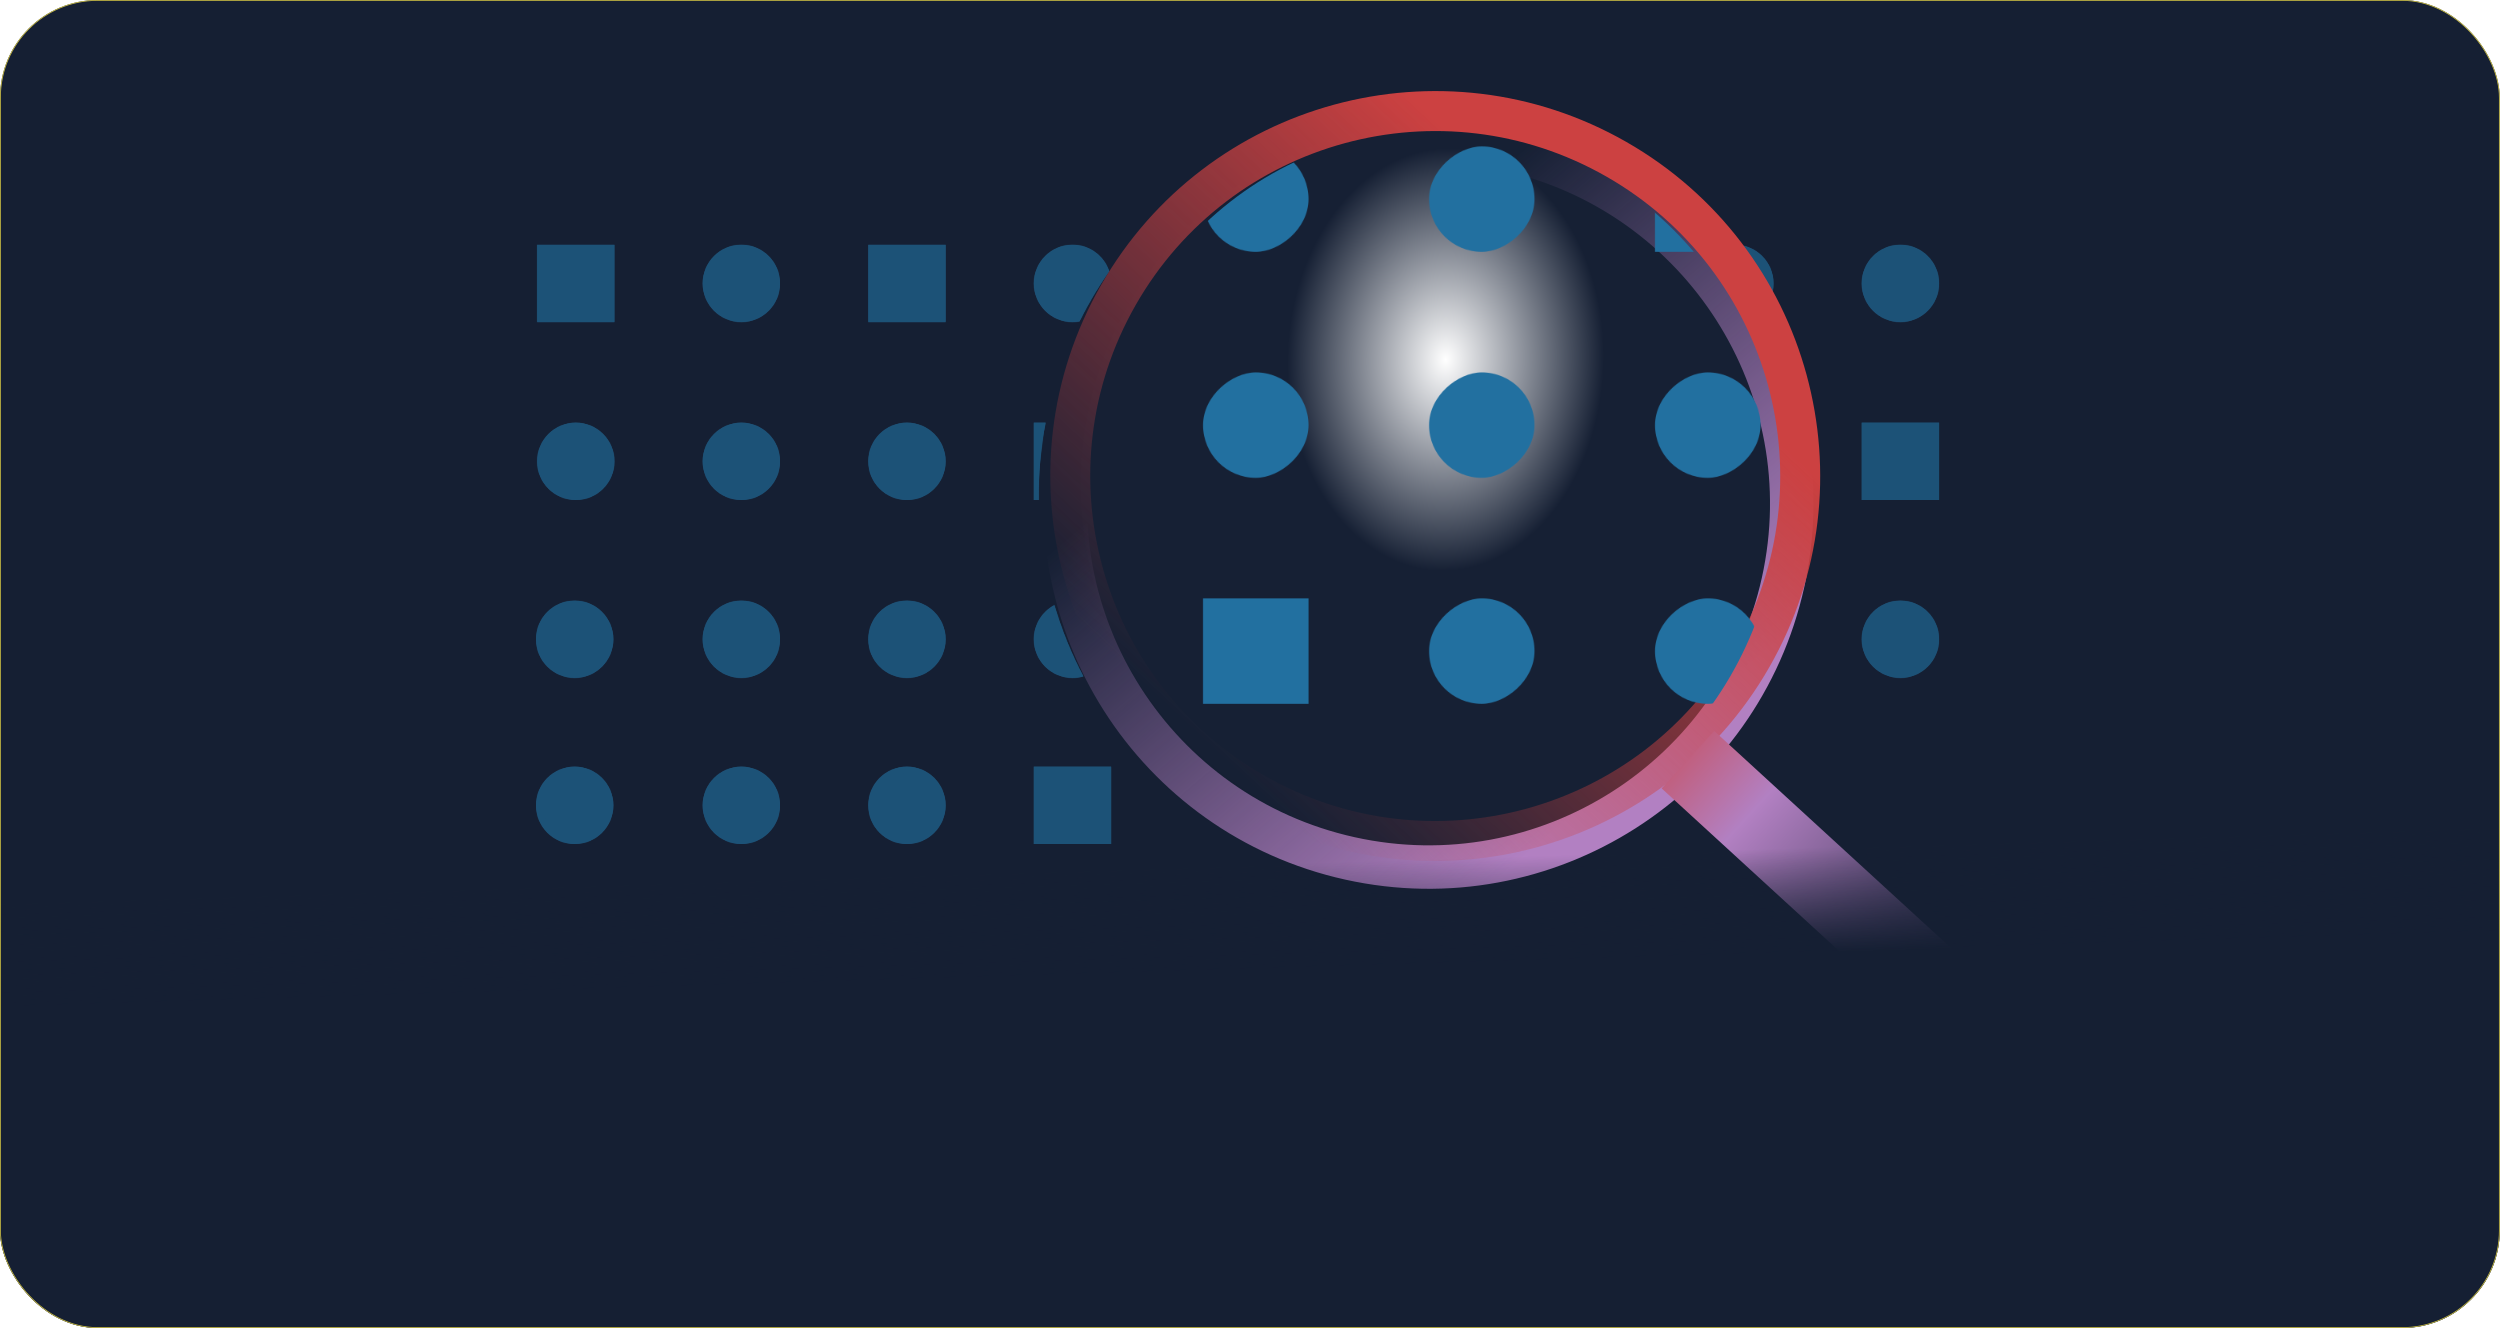 <svg width="3125" height="1660" viewBox="0 0 3125 1660" fill="none" xmlns="http://www.w3.org/2000/svg">
<g clip-path="url(#clip0_10895_66776)">
<rect width="3124.71" height="1660" rx="122.059" fill="#151F33"/>
<g opacity="0.6">
<mask id="path-3-inside-1_10895_66776" fill="white">
<path fill-rule="evenodd" clip-rule="evenodd" d="M1386.48 339.027C1380.1 319.827 1361.99 305.98 1340.65 305.98C1313.98 305.98 1292.36 327.6 1292.36 354.27C1292.36 380.939 1313.98 402.559 1340.65 402.559C1343.62 402.559 1346.53 402.29 1349.35 401.777C1360.04 380.211 1372.41 359.229 1386.48 339.027ZM1306.92 528.393H1292.36V624.971H1298.43C1298.07 592.697 1300.89 560.334 1306.92 528.393ZM1318.02 756.426C1302.75 764.538 1292.36 780.602 1292.36 799.094C1292.36 825.763 1313.98 847.383 1340.65 847.383C1345.34 847.383 1349.88 846.714 1354.17 845.465C1339.05 816.889 1327 787.045 1318.02 756.426ZM2211.76 375.841C2215 369.349 2216.83 362.023 2216.83 354.27C2216.83 327.6 2195.21 305.98 2168.54 305.98C2167.41 305.98 2166.28 306.02 2165.17 306.097C2182.93 328.186 2198.46 351.537 2211.76 375.841ZM2375.51 402.559C2348.84 402.559 2327.22 380.939 2327.22 354.27C2327.22 327.6 2348.84 305.98 2375.51 305.98C2402.18 305.98 2423.8 327.6 2423.8 354.27C2423.8 380.939 2402.18 402.559 2375.51 402.559ZM2327.22 799.094C2327.22 825.763 2348.84 847.383 2375.51 847.383C2402.18 847.383 2423.8 825.763 2423.8 799.094C2423.8 772.424 2402.18 750.805 2375.51 750.805C2348.84 750.805 2327.22 772.424 2327.22 799.094ZM2423.8 624.971V528.393L2327.22 528.393V624.971L2423.8 624.971ZM1085.39 799.094C1085.39 825.763 1107.01 847.383 1133.68 847.383C1160.35 847.383 1181.97 825.763 1181.97 799.094C1181.97 772.424 1160.35 750.805 1133.68 750.805C1107.01 750.805 1085.39 772.424 1085.39 799.094ZM926.703 847.385C900.034 847.385 878.414 825.765 878.414 799.096C878.414 772.426 900.034 750.807 926.703 750.807C953.372 750.807 974.992 772.426 974.992 799.096C974.992 825.765 953.372 847.385 926.703 847.385ZM670.063 799.096C670.063 825.765 691.682 847.385 718.352 847.385C745.021 847.385 766.641 825.765 766.641 799.096C766.641 772.426 745.021 750.807 718.352 750.807C691.682 750.807 670.063 772.426 670.063 799.096ZM1292.36 1054.97V958.391L1388.94 958.391V1054.97H1292.36ZM1085.39 1006.68C1085.39 1033.35 1107.01 1054.97 1133.68 1054.97C1160.35 1054.97 1181.97 1033.35 1181.97 1006.68C1181.97 980.01 1160.35 958.391 1133.68 958.391C1107.01 958.391 1085.39 980.01 1085.39 1006.68ZM926.703 1054.97C900.034 1054.97 878.414 1033.35 878.414 1006.68C878.414 980.01 900.034 958.391 926.703 958.391C953.372 958.391 974.992 980.01 974.992 1006.68C974.992 1033.35 953.372 1054.97 926.703 1054.97ZM670.063 1006.68C670.062 1033.35 691.682 1054.97 718.352 1054.97C745.021 1054.97 766.641 1033.35 766.641 1006.68C766.641 980.01 745.021 958.391 718.352 958.391C691.682 958.391 670.063 980.01 670.063 1006.68ZM1133.68 624.971C1107.01 624.971 1085.39 603.351 1085.39 576.682C1085.39 550.012 1107.01 528.393 1133.68 528.393C1160.35 528.393 1181.97 550.012 1181.97 576.682C1181.97 603.351 1160.35 624.971 1133.68 624.971ZM878.414 576.682C878.414 603.351 900.034 624.971 926.703 624.971C953.372 624.971 974.992 603.351 974.992 576.682C974.992 550.012 953.372 528.393 926.703 528.393C900.034 528.393 878.414 550.012 878.414 576.682ZM719.734 624.971C693.065 624.971 671.445 603.351 671.445 576.682C671.445 550.012 693.065 528.393 719.734 528.393C746.404 528.393 768.023 550.012 768.023 576.682C768.023 603.351 746.404 624.971 719.734 624.971ZM1085.39 305.981L1085.39 402.559L1181.97 402.559V305.981L1085.39 305.981ZM926.703 402.559C900.034 402.559 878.414 380.939 878.414 354.27C878.414 327.6 900.034 305.981 926.703 305.981C953.372 305.981 974.992 327.6 974.992 354.27C974.992 380.939 953.372 402.559 926.703 402.559ZM671.445 305.981L671.445 402.559L768.024 402.559L768.024 305.981L671.445 305.981Z"/>
</mask>
<path fill-rule="evenodd" clip-rule="evenodd" d="M1386.48 339.027C1380.1 319.827 1361.99 305.98 1340.65 305.98C1313.98 305.98 1292.36 327.6 1292.36 354.27C1292.36 380.939 1313.98 402.559 1340.65 402.559C1343.62 402.559 1346.53 402.29 1349.35 401.777C1360.04 380.211 1372.41 359.229 1386.48 339.027ZM1306.92 528.393H1292.36V624.971H1298.43C1298.07 592.697 1300.89 560.334 1306.92 528.393ZM1318.02 756.426C1302.75 764.538 1292.36 780.602 1292.36 799.094C1292.36 825.763 1313.98 847.383 1340.65 847.383C1345.34 847.383 1349.88 846.714 1354.17 845.465C1339.05 816.889 1327 787.045 1318.02 756.426ZM2211.76 375.841C2215 369.349 2216.83 362.023 2216.83 354.27C2216.83 327.6 2195.21 305.98 2168.54 305.98C2167.41 305.98 2166.28 306.02 2165.17 306.097C2182.93 328.186 2198.46 351.537 2211.76 375.841ZM2375.51 402.559C2348.84 402.559 2327.22 380.939 2327.22 354.27C2327.22 327.6 2348.84 305.98 2375.51 305.98C2402.18 305.98 2423.8 327.6 2423.8 354.27C2423.8 380.939 2402.18 402.559 2375.51 402.559ZM2327.22 799.094C2327.22 825.763 2348.84 847.383 2375.51 847.383C2402.18 847.383 2423.8 825.763 2423.8 799.094C2423.8 772.424 2402.18 750.805 2375.51 750.805C2348.84 750.805 2327.22 772.424 2327.22 799.094ZM2423.8 624.971V528.393L2327.22 528.393V624.971L2423.8 624.971ZM1085.39 799.094C1085.39 825.763 1107.01 847.383 1133.68 847.383C1160.35 847.383 1181.97 825.763 1181.97 799.094C1181.97 772.424 1160.35 750.805 1133.68 750.805C1107.01 750.805 1085.39 772.424 1085.39 799.094ZM926.703 847.385C900.034 847.385 878.414 825.765 878.414 799.096C878.414 772.426 900.034 750.807 926.703 750.807C953.372 750.807 974.992 772.426 974.992 799.096C974.992 825.765 953.372 847.385 926.703 847.385ZM670.063 799.096C670.063 825.765 691.682 847.385 718.352 847.385C745.021 847.385 766.641 825.765 766.641 799.096C766.641 772.426 745.021 750.807 718.352 750.807C691.682 750.807 670.063 772.426 670.063 799.096ZM1292.36 1054.97V958.391L1388.94 958.391V1054.97H1292.36ZM1085.39 1006.68C1085.39 1033.35 1107.01 1054.97 1133.68 1054.97C1160.35 1054.97 1181.97 1033.35 1181.97 1006.68C1181.97 980.01 1160.35 958.391 1133.68 958.391C1107.01 958.391 1085.39 980.01 1085.39 1006.68ZM926.703 1054.97C900.034 1054.97 878.414 1033.35 878.414 1006.68C878.414 980.01 900.034 958.391 926.703 958.391C953.372 958.391 974.992 980.01 974.992 1006.68C974.992 1033.35 953.372 1054.97 926.703 1054.97ZM670.063 1006.68C670.062 1033.35 691.682 1054.97 718.352 1054.97C745.021 1054.97 766.641 1033.35 766.641 1006.68C766.641 980.01 745.021 958.391 718.352 958.391C691.682 958.391 670.063 980.01 670.063 1006.68ZM1133.68 624.971C1107.01 624.971 1085.39 603.351 1085.39 576.682C1085.39 550.012 1107.01 528.393 1133.68 528.393C1160.35 528.393 1181.97 550.012 1181.97 576.682C1181.97 603.351 1160.35 624.971 1133.68 624.971ZM878.414 576.682C878.414 603.351 900.034 624.971 926.703 624.971C953.372 624.971 974.992 603.351 974.992 576.682C974.992 550.012 953.372 528.393 926.703 528.393C900.034 528.393 878.414 550.012 878.414 576.682ZM719.734 624.971C693.065 624.971 671.445 603.351 671.445 576.682C671.445 550.012 693.065 528.393 719.734 528.393C746.404 528.393 768.023 550.012 768.023 576.682C768.023 603.351 746.404 624.971 719.734 624.971ZM1085.39 305.981L1085.39 402.559L1181.97 402.559V305.981L1085.39 305.981ZM926.703 402.559C900.034 402.559 878.414 380.939 878.414 354.27C878.414 327.6 900.034 305.981 926.703 305.981C953.372 305.981 974.992 327.6 974.992 354.27C974.992 380.939 953.372 402.559 926.703 402.559ZM671.445 305.981L671.445 402.559L768.024 402.559L768.024 305.981L671.445 305.981Z" fill="#2274A5"/>
<path d="M1386.48 339.027L1393.28 343.759L1395.65 340.354L1394.34 336.416L1386.48 339.027ZM1340.65 305.98V297.702V305.98ZM1349.35 401.777L1350.83 409.921L1354.92 409.177L1356.77 405.452L1349.35 401.777ZM1292.36 528.393V520.114H1284.08V528.393H1292.36ZM1306.92 528.393L1315.06 529.929L1316.91 520.114H1306.92V528.393ZM1292.36 624.971H1284.08V633.249H1292.36V624.971ZM1298.43 624.971V633.249H1306.8L1306.71 624.877L1298.43 624.971ZM1318.02 756.426L1325.96 754.096L1323.1 744.348L1314.13 749.116L1318.02 756.426ZM1354.17 845.465L1356.48 853.414L1366.23 850.576L1361.48 841.596L1354.17 845.465ZM2211.76 375.841L2204.5 379.814L2212.09 393.69L2219.16 379.544L2211.76 375.841ZM2168.54 305.98V314.259V305.98ZM2165.17 306.097L2164.6 297.838L2148.78 298.931L2158.71 311.284L2165.17 306.097ZM2375.51 402.559V394.28V402.559ZM2375.51 305.98V297.702V305.98ZM2423.8 528.393H2432.08V520.114H2423.8V528.393ZM2423.8 624.971V633.249L2432.08 633.249V624.971H2423.8ZM2327.22 528.393V520.114H2318.94V528.393H2327.22ZM2327.22 624.971H2318.94V633.249H2327.22V624.971ZM878.414 799.096H886.692H878.414ZM670.063 799.096H678.341H670.063ZM766.641 799.096H758.362H766.641ZM1292.36 958.391V950.112H1284.08V958.391H1292.36ZM1292.36 1054.97H1284.08V1063.25H1292.36V1054.97ZM1388.94 958.391H1397.22V950.113H1388.94V958.391ZM1388.94 1054.97V1063.25H1397.22V1054.97H1388.94ZM1133.68 958.391L1133.68 950.112H1133.68V958.391ZM878.414 1006.68L886.692 1006.68V1006.68H878.414ZM926.703 958.391L926.703 950.112H926.703V958.391ZM670.063 1006.68H661.784H670.063ZM766.641 1006.68H758.362H766.641ZM718.352 958.391L718.352 950.112H718.352V958.391ZM1133.68 624.971V616.693V624.971ZM1133.68 528.393V536.671V528.393ZM926.703 624.971V616.693V624.971ZM878.414 576.682H886.692H878.414ZM926.703 528.393V536.671V528.393ZM671.445 576.682H663.167H671.445ZM719.734 624.971L719.734 616.693H719.734V624.971ZM719.734 528.393L719.734 536.671H719.734V528.393ZM768.023 576.682H759.745H768.023ZM1085.39 402.559L1077.11 402.559V410.837L1085.39 410.837V402.559ZM1085.39 305.981V297.703L1077.11 297.703L1077.11 305.981L1085.39 305.981ZM1181.97 402.559V410.837H1190.25V402.559H1181.97ZM1181.97 305.981H1190.25V297.703L1181.97 297.703V305.981ZM878.414 354.27L886.692 354.27V354.27H878.414ZM926.703 402.559V394.281V402.559ZM926.703 305.981V314.259V305.981ZM671.445 402.559L663.167 402.559L663.167 410.837L671.445 410.837L671.445 402.559ZM671.445 305.981L671.445 297.703L663.167 297.703L663.167 305.981L671.445 305.981ZM768.024 402.559V410.837H776.302V402.559H768.024ZM768.024 305.981L776.302 305.981V297.703L768.024 297.703V305.981ZM1394.34 336.416C1386.87 313.934 1365.66 297.702 1340.65 297.702V314.259C1358.32 314.259 1373.34 325.72 1378.63 341.638L1394.34 336.416ZM1340.65 297.702C1309.41 297.702 1284.08 323.028 1284.08 354.27H1300.64C1300.64 332.172 1318.55 314.259 1340.65 314.259V297.702ZM1284.08 354.27C1284.08 385.511 1309.41 410.837 1340.65 410.837V394.28C1318.55 394.28 1300.64 376.367 1300.64 354.27H1284.08ZM1340.65 410.837C1344.12 410.837 1347.52 410.523 1350.83 409.921L1347.87 393.632C1345.53 394.057 1343.12 394.28 1340.65 394.28V410.837ZM1356.77 405.452C1367.27 384.251 1379.44 363.623 1393.28 343.759L1379.69 334.296C1365.38 354.836 1352.8 376.17 1341.93 398.101L1356.77 405.452ZM1292.36 536.671H1306.92V520.114H1292.36V536.671ZM1300.64 624.971V528.393H1284.08V624.971H1300.64ZM1298.43 616.693H1292.36V633.249H1298.43V616.693ZM1306.71 624.877C1306.35 593.149 1309.13 561.331 1315.06 529.929L1298.79 526.856C1292.65 559.336 1289.78 592.246 1290.15 625.064L1306.71 624.877ZM1314.13 749.116C1296.27 758.608 1284.08 777.421 1284.08 799.094H1300.64C1300.64 783.784 1309.23 770.469 1321.9 763.735L1314.13 749.116ZM1284.08 799.094C1284.08 830.335 1309.41 855.661 1340.65 855.661V839.105C1318.55 839.105 1300.64 821.191 1300.64 799.094H1284.08ZM1340.65 855.661C1346.13 855.661 1351.45 854.878 1356.48 853.414L1351.85 837.517C1348.31 838.549 1344.55 839.105 1340.65 839.105V855.661ZM1361.48 841.596C1346.63 813.516 1334.79 784.189 1325.96 754.096L1310.07 758.755C1319.21 789.901 1331.47 820.261 1346.85 849.335L1361.48 841.596ZM2219.16 379.544C2222.97 371.928 2225.11 363.337 2225.11 354.27H2208.55C2208.55 360.708 2207.04 366.769 2204.35 372.138L2219.16 379.544ZM2225.11 354.27C2225.11 323.028 2199.78 297.702 2168.54 297.702V314.259C2190.64 314.259 2208.55 332.172 2208.55 354.27H2225.11ZM2168.54 297.702C2167.22 297.702 2165.9 297.748 2164.6 297.838L2165.74 314.355C2166.66 314.291 2167.6 314.259 2168.54 314.259V297.702ZM2158.71 311.284C2176.17 332.989 2191.43 355.933 2204.5 379.814L2219.02 371.868C2205.49 347.14 2189.69 323.382 2171.62 300.91L2158.71 311.284ZM2318.94 354.27C2318.94 385.511 2344.27 410.837 2375.51 410.837V394.28C2353.41 394.28 2335.5 376.367 2335.5 354.27H2318.94ZM2375.51 297.702C2344.27 297.702 2318.94 323.028 2318.94 354.27H2335.5C2335.5 332.172 2353.41 314.259 2375.51 314.259V297.702ZM2432.08 354.27C2432.08 323.028 2406.75 297.702 2375.51 297.702V314.259C2397.61 314.259 2415.52 332.172 2415.52 354.27H2432.08ZM2375.51 410.837C2406.75 410.837 2432.08 385.511 2432.08 354.27H2415.52C2415.52 376.367 2397.61 394.28 2375.51 394.28V410.837ZM2375.51 839.105C2353.41 839.105 2335.5 821.191 2335.5 799.094H2318.94C2318.94 830.335 2344.27 855.661 2375.51 855.661V839.105ZM2415.52 799.094C2415.52 821.191 2397.61 839.105 2375.51 839.105V855.661C2406.75 855.661 2432.08 830.335 2432.08 799.094H2415.52ZM2375.51 759.083C2397.61 759.083 2415.52 776.996 2415.52 799.094H2432.08C2432.08 767.853 2406.75 742.527 2375.51 742.527V759.083ZM2335.5 799.094C2335.5 776.996 2353.41 759.083 2375.51 759.083V742.527C2344.27 742.527 2318.94 767.853 2318.94 799.094H2335.5ZM2415.52 528.393V624.971H2432.08V528.393H2415.52ZM2327.22 536.671L2423.8 536.671V520.114L2327.22 520.114V536.671ZM2335.5 624.971V528.393H2318.94V624.971H2335.5ZM2423.8 616.693L2327.22 616.693V633.249L2423.8 633.249V616.693ZM1133.68 839.105C1111.58 839.105 1093.67 821.191 1093.67 799.094H1077.11C1077.11 830.335 1102.44 855.661 1133.68 855.661V839.105ZM1173.69 799.094C1173.69 821.191 1155.78 839.105 1133.68 839.105V855.661C1164.92 855.661 1190.25 830.335 1190.25 799.094H1173.69ZM1133.68 759.083C1155.78 759.083 1173.69 776.996 1173.69 799.094H1190.25C1190.25 767.852 1164.92 742.526 1133.68 742.526V759.083ZM1093.67 799.094C1093.67 776.996 1111.58 759.083 1133.68 759.083V742.526C1102.44 742.526 1077.11 767.852 1077.11 799.094H1093.67ZM870.136 799.096C870.136 830.337 895.462 855.663 926.703 855.663V839.107C904.606 839.107 886.692 821.193 886.692 799.096H870.136ZM926.703 742.529C895.462 742.529 870.136 767.854 870.136 799.096H886.692C886.692 776.998 904.606 759.085 926.703 759.085V742.529ZM983.27 799.096C983.27 767.854 957.944 742.529 926.703 742.529V759.085C948.801 759.085 966.714 776.998 966.714 799.096H983.27ZM926.703 855.663C957.944 855.663 983.27 830.337 983.27 799.096H966.714C966.714 821.193 948.801 839.107 926.703 839.107V855.663ZM718.352 839.107C696.254 839.107 678.341 821.193 678.341 799.096H661.784C661.784 830.337 687.11 855.663 718.352 855.663V839.107ZM758.362 799.096C758.362 821.193 740.449 839.107 718.352 839.107V855.663C749.593 855.663 774.919 830.337 774.919 799.096H758.362ZM718.352 759.085C740.449 759.085 758.363 776.998 758.362 799.096H774.919C774.919 767.854 749.593 742.528 718.352 742.528V759.085ZM678.341 799.096C678.341 776.998 696.254 759.085 718.352 759.085V742.528C687.11 742.528 661.784 767.854 661.784 799.096H678.341ZM1284.08 958.391V1054.97H1300.64V958.391H1284.08ZM1388.94 950.113L1292.36 950.112V966.669L1388.94 966.669V950.113ZM1397.22 1054.97V958.391H1380.66V1054.97H1397.22ZM1292.36 1063.25H1388.94V1046.69H1292.36V1063.25ZM1133.68 1046.69C1111.58 1046.69 1093.67 1028.78 1093.67 1006.68H1077.11C1077.11 1037.92 1102.44 1063.25 1133.68 1063.25V1046.69ZM1173.69 1006.68C1173.69 1028.78 1155.78 1046.69 1133.68 1046.69V1063.25C1164.92 1063.25 1190.25 1037.92 1190.25 1006.68H1173.69ZM1133.68 966.669C1155.78 966.669 1173.69 984.582 1173.69 1006.68H1190.25C1190.25 975.438 1164.92 950.112 1133.68 950.112L1133.68 966.669ZM1093.67 1006.68C1093.67 984.582 1111.58 966.669 1133.68 966.669V950.112C1102.44 950.112 1077.11 975.438 1077.11 1006.68H1093.67ZM870.136 1006.68C870.136 1037.92 895.462 1063.25 926.703 1063.25V1046.69C904.606 1046.69 886.692 1028.78 886.692 1006.68L870.136 1006.68ZM926.703 950.112C895.462 950.112 870.136 975.438 870.136 1006.68H886.692C886.692 984.582 904.606 966.669 926.703 966.669V950.112ZM983.27 1006.68C983.27 975.438 957.944 950.112 926.703 950.112L926.703 966.669C948.801 966.669 966.714 984.582 966.714 1006.68H983.27ZM926.703 1063.25C957.944 1063.25 983.27 1037.92 983.27 1006.68H966.714C966.714 1028.78 948.801 1046.69 926.703 1046.69V1063.25ZM718.352 1046.69C696.254 1046.69 678.341 1028.78 678.341 1006.68H661.784C661.784 1037.92 687.11 1063.25 718.352 1063.25V1046.69ZM758.362 1006.68C758.362 1028.78 740.449 1046.69 718.352 1046.69V1063.25C749.593 1063.25 774.919 1037.92 774.919 1006.68H758.362ZM718.352 966.669C740.449 966.669 758.362 984.582 758.362 1006.68H774.919C774.919 975.438 749.593 950.112 718.352 950.112L718.352 966.669ZM678.341 1006.68C678.341 984.582 696.254 966.669 718.352 966.669V950.112C687.11 950.112 661.784 975.438 661.784 1006.68H678.341ZM1077.11 576.682C1077.11 607.923 1102.44 633.249 1133.68 633.249V616.693C1111.58 616.693 1093.67 598.779 1093.67 576.682H1077.11ZM1133.68 520.114C1102.44 520.114 1077.11 545.44 1077.11 576.682H1093.67C1093.67 554.584 1111.58 536.671 1133.68 536.671V520.114ZM1190.25 576.682C1190.25 545.44 1164.92 520.114 1133.68 520.114V536.671C1155.78 536.671 1173.69 554.584 1173.69 576.682H1190.25ZM1133.68 633.249C1164.92 633.249 1190.25 607.923 1190.25 576.682H1173.69C1173.69 598.779 1155.78 616.693 1133.68 616.693V633.249ZM926.703 616.693C904.606 616.693 886.692 598.779 886.692 576.682H870.136C870.136 607.923 895.462 633.249 926.703 633.249V616.693ZM966.714 576.682C966.714 598.779 948.801 616.693 926.703 616.693V633.249C957.944 633.249 983.27 607.923 983.27 576.682H966.714ZM926.703 536.671C948.801 536.671 966.714 554.584 966.714 576.682H983.27C983.27 545.44 957.944 520.114 926.703 520.114V536.671ZM886.692 576.682C886.692 554.584 904.606 536.671 926.703 536.671V520.114C895.462 520.114 870.136 545.44 870.136 576.682H886.692ZM663.167 576.682C663.167 607.923 688.493 633.249 719.734 633.249V616.693C697.637 616.693 679.723 598.779 679.723 576.682H663.167ZM719.734 520.114C688.493 520.114 663.167 545.44 663.167 576.682H679.723C679.723 554.584 697.637 536.671 719.734 536.671L719.734 520.114ZM776.302 576.682C776.302 545.44 750.976 520.114 719.734 520.114V536.671C741.832 536.671 759.745 554.584 759.745 576.682H776.302ZM719.734 633.249C750.976 633.249 776.302 607.923 776.302 576.682H759.745C759.745 598.779 741.832 616.693 719.734 616.693L719.734 633.249ZM1093.67 402.559L1093.67 305.981L1077.11 305.981L1077.11 402.559L1093.67 402.559ZM1181.97 394.281L1085.39 394.281V410.837L1181.97 410.837V394.281ZM1173.69 305.981V402.559H1190.25V305.981H1173.69ZM1085.39 314.259L1181.97 314.259V297.703L1085.39 297.703V314.259ZM870.136 354.27C870.136 385.511 895.462 410.837 926.703 410.837V394.281C904.606 394.281 886.692 376.367 886.692 354.27L870.136 354.27ZM926.703 297.703C895.462 297.703 870.136 323.029 870.136 354.27H886.692C886.692 332.172 904.606 314.259 926.703 314.259V297.703ZM983.27 354.27C983.27 323.029 957.944 297.703 926.703 297.703V314.259C948.801 314.259 966.714 332.172 966.714 354.27H983.27ZM926.703 410.837C957.944 410.837 983.27 385.511 983.27 354.27H966.714C966.714 376.367 948.801 394.281 926.703 394.281V410.837ZM679.724 402.559L679.724 305.981L663.167 305.981L663.167 402.559L679.724 402.559ZM768.024 394.281L671.445 394.281L671.445 410.837L768.024 410.837V394.281ZM759.745 305.981L759.745 402.559L776.302 402.559L776.302 305.981L759.745 305.981ZM671.445 314.259L768.024 314.259V297.703L671.445 297.703L671.445 314.259Z" fill="#2274A5" mask="url(#path-3-inside-1_10895_66776)"/>
</g>
<g filter="url(#filter0_f_10895_66776)">
<circle cx="1806.42" cy="606.573" r="455.5" transform="rotate(-47.498 1806.42 606.573)" fill="url(#paint0_radial_10895_66776)"/>
</g>
<path d="M1688 1070.76C1444.46 1016.86 1290.72 775.73 1344.62 532.184L1315.85 525.814C1258.43 785.254 1422.19 1042.12 1681.63 1099.54L1688 1070.76ZM1344.62 532.184C1398.53 288.637 1639.66 134.901 1883.2 188.805L1889.57 160.027C1630.13 102.606 1373.27 266.375 1315.85 525.814L1344.62 532.184ZM1883.2 188.805C2126.75 242.708 2280.49 483.839 2226.58 727.385L2255.36 733.754C2312.78 474.314 2149.01 217.448 1889.57 160.027L1883.2 188.805ZM2226.58 727.385C2172.68 970.931 1931.55 1124.67 1688 1070.76L1681.63 1099.54C1941.07 1156.96 2197.94 993.194 2255.36 733.754L2226.58 727.385ZM1884.21 184.275C1638.16 129.818 1394.55 285.133 1340.09 531.181L1368.87 537.55C1419.81 307.395 1647.68 162.113 1877.84 213.052L1884.21 184.275ZM1340.09 531.181C1285.64 777.229 1440.95 1020.84 1687 1075.29L1693.37 1046.52C1463.22 995.577 1317.93 767.705 1368.87 537.55L1340.09 531.181ZM1687 1075.29C1933.05 1129.75 2176.66 974.435 2231.11 728.387L2202.34 722.018C2151.4 952.173 1923.52 1097.46 1693.37 1046.52L1687 1075.29ZM2231.11 728.387C2285.57 482.339 2130.26 238.732 1884.21 184.275L1877.84 213.052C2107.99 263.992 2253.28 491.863 2202.34 722.018L2231.11 728.387Z" fill="url(#paint1_linear_10895_66776)"/>
<path d="M1569.87 987.137C1353.33 863.327 1278.15 587.415 1401.96 370.871L1376.37 356.241C1244.49 586.917 1324.57 880.834 1555.24 1012.72L1569.87 987.137ZM1401.96 370.871C1525.77 154.326 1801.68 79.15 2018.23 202.96L2032.86 177.373C1802.18 45.483 1508.26 125.566 1376.37 356.241L1401.96 370.871ZM2018.23 202.96C2234.77 326.769 2309.95 602.681 2186.14 819.225L2211.73 833.855C2343.61 603.179 2263.53 309.262 2032.86 177.373L2018.23 202.96ZM2186.14 819.225C2062.33 1035.77 1786.42 1110.95 1569.87 987.137L1555.24 1012.72C1785.92 1144.61 2079.84 1064.53 2211.73 833.855L2186.14 819.225ZM2022.69 195.159C1801.83 68.886 1520.43 145.558 1394.16 366.411L1419.75 381.04C1537.94 174.318 1801.34 102.552 2008.06 220.746L2022.69 195.159ZM1394.16 366.411C1267.89 587.263 1344.56 868.664 1565.41 994.937L1580.04 969.35C1373.32 851.157 1301.55 587.761 1419.75 381.04L1394.16 366.411ZM1565.41 994.937C1786.27 1121.21 2067.67 1044.54 2193.94 823.685L2168.35 809.056C2050.16 1015.78 1786.76 1087.54 1580.04 969.35L1565.41 994.937ZM2193.94 823.685C2320.21 602.833 2243.54 321.432 2022.69 195.159L2008.06 220.746C2214.78 338.939 2286.55 602.335 2168.35 809.056L2193.94 823.685Z" fill="url(#paint2_linear_10895_66776)"/>
<path d="M2077.03 985.463L2142.78 913.716L2517.82 1257.41C2537.63 1275.56 2538.98 1306.34 2520.82 1326.16C2502.66 1345.97 2471.89 1347.31 2452.07 1329.15L2077.03 985.463Z" fill="url(#paint3_linear_10895_66776)"/>
<mask id="mask0_10895_66776" style="mask-type:alpha" maskUnits="userSpaceOnUse" x="-97" y="-32" width="3300" height="1324">
<rect x="2639.43" y="874.151" width="120.528" height="120.528" rx="60.264" transform="rotate(-90 2639.43 874.151)" fill="#2274A5" stroke="#2274A5" stroke-width="11.3"/>
<rect x="2074.45" y="874.151" width="120.528" height="120.528" rx="60.264" transform="rotate(-90 2074.45 874.151)" fill="#2274A5" stroke="#2274A5" stroke-width="11.3"/>
<rect x="1791.97" y="874.151" width="120.528" height="120.528" rx="60.264" transform="rotate(-90 1791.97 874.151)" fill="#2274A5" stroke="#2274A5" stroke-width="11.3"/>
<rect x="1509.48" y="874.151" width="120.528" height="120.528" transform="rotate(-90 1509.48 874.151)" fill="#2274A5" stroke="#2274A5" stroke-width="11.3"/>
<rect x="1226.99" y="874.151" width="120.528" height="120.528" rx="60.264" transform="rotate(-90 1226.99 874.151)" fill="#2274A5" stroke="#2274A5" stroke-width="11.3"/>
<rect x="944.513" y="874.151" width="120.528" height="120.528" rx="60.264" transform="rotate(-90 944.513 874.151)" fill="#2274A5" stroke="#2274A5" stroke-width="11.3"/>
<rect x="662.019" y="874.155" width="120.528" height="120.528" rx="60.264" transform="rotate(-90 662.019 874.155)" fill="#2274A5" stroke="#2274A5" stroke-width="11.3"/>
<rect x="377.652" y="874.155" width="120.528" height="120.528" rx="60.264" transform="rotate(-90 377.652 874.155)" fill="#2274A5" stroke="#2274A5" stroke-width="11.3"/>
<rect x="1226.99" y="1137.81" width="120.528" height="120.528" transform="rotate(-90 1226.99 1137.81)" fill="#2274A5" stroke="#2274A5" stroke-width="11.3"/>
<rect x="944.513" y="1137.81" width="120.528" height="120.528" rx="60.264" transform="rotate(-90 944.513 1137.81)" fill="#2274A5" stroke="#2274A5" stroke-width="11.3"/>
<rect x="662.019" y="1137.81" width="120.528" height="120.528" rx="60.264" transform="rotate(-90 662.019 1137.81)" fill="#2274A5" stroke="#2274A5" stroke-width="11.3"/>
<rect x="377.652" y="1137.81" width="120.528" height="120.528" rx="60.264" transform="rotate(-90 377.652 1137.81)" fill="#2274A5" stroke="#2274A5" stroke-width="11.3"/>
<rect x="2356.95" y="874.151" width="120.528" height="120.528" rx="60.264" transform="rotate(-90 2356.95 874.151)" fill="#2274A5" stroke="#2274A5" stroke-width="11.3"/>
<rect x="2639.43" y="591.665" width="120.528" height="120.528" transform="rotate(-90 2639.43 591.665)" fill="#2274A5" stroke="#2274A5" stroke-width="11.3"/>
<rect x="2074.45" y="591.665" width="120.528" height="120.528" rx="60.264" transform="rotate(-90 2074.45 591.665)" fill="#2274A5" stroke="#2274A5" stroke-width="11.3"/>
<rect x="1791.97" y="591.665" width="120.528" height="120.528" rx="60.264" transform="rotate(-90 1791.97 591.665)" fill="#2274A5" stroke="#2274A5" stroke-width="11.3"/>
<rect x="1509.48" y="591.665" width="120.528" height="120.528" rx="60.264" transform="rotate(-90 1509.48 591.665)" fill="#2274A5" stroke="#2274A5" stroke-width="11.3"/>
<rect x="1226.99" y="591.665" width="120.528" height="120.528" transform="rotate(-90 1226.99 591.665)" fill="#2274A5" stroke="#2274A5" stroke-width="11.3"/>
<rect x="944.513" y="591.665" width="120.528" height="120.528" rx="60.264" transform="rotate(-90 944.513 591.665)" fill="#2274A5" stroke="#2274A5" stroke-width="11.3"/>
<rect x="662.019" y="591.665" width="120.528" height="120.528" rx="60.264" transform="rotate(-90 662.019 591.665)" fill="#2274A5" stroke="#2274A5" stroke-width="11.3"/>
<rect x="379.54" y="591.665" width="120.528" height="120.528" rx="60.264" transform="rotate(-90 379.54 591.665)" fill="#2274A5" stroke="#2274A5" stroke-width="11.3"/>
<rect x="2356.95" y="591.665" width="120.528" height="120.528" rx="60.264" transform="rotate(-90 2356.95 591.665)" fill="#2274A5" stroke="#2274A5" stroke-width="11.3"/>
<rect x="2639.43" y="309.176" width="120.528" height="120.528" rx="60.264" transform="rotate(-90 2639.43 309.176)" fill="#2274A5" stroke="#2274A5" stroke-width="11.3"/>
<rect x="2074.45" y="309.176" width="120.528" height="120.528" transform="rotate(-90 2074.45 309.176)" fill="#2274A5" stroke="#2274A5" stroke-width="11.3"/>
<rect x="1791.97" y="309.176" width="120.528" height="120.528" rx="60.264" transform="rotate(-90 1791.97 309.176)" fill="#2274A5" stroke="#2274A5" stroke-width="11.3"/>
<rect x="1509.48" y="309.176" width="120.528" height="120.528" rx="60.264" transform="rotate(-90 1509.48 309.176)" fill="#2274A5" stroke="#2274A5" stroke-width="11.3"/>
<rect x="1226.99" y="309.176" width="120.528" height="120.528" rx="60.264" transform="rotate(-90 1226.99 309.176)" fill="#2274A5" stroke="#2274A5" stroke-width="11.3"/>
<rect x="944.513" y="309.176" width="120.528" height="120.528" transform="rotate(-90 944.513 309.176)" fill="#2274A5" stroke="#2274A5" stroke-width="11.3"/>
<rect x="662.019" y="309.176" width="120.528" height="120.528" rx="60.264" transform="rotate(-90 662.019 309.176)" fill="#2274A5" stroke="#2274A5" stroke-width="11.3"/>
<rect x="379.54" y="309.176" width="120.528" height="120.528" transform="rotate(-90 379.54 309.176)" fill="#2274A5" stroke="#2274A5" stroke-width="11.3"/>
<rect x="2356.95" y="309.176" width="120.528" height="120.528" rx="60.264" transform="rotate(-90 2356.95 309.176)" fill="#2274A5" stroke="#2274A5" stroke-width="11.3"/>
</mask>
<g mask="url(#mask0_10895_66776)">
<ellipse cx="1795" cy="612.5" rx="430" ry="449.5" fill="#2270A0"/>
</g>
<rect x="-124.5" y="-214.824" width="3473.79" height="1874.82" fill="url(#paint4_linear_10895_66776)"/>
</g>
<rect x="0.5" y="0.5" width="3123.71" height="1659" rx="121.559" stroke="#CFC144"/>
<defs>
<filter id="filter0_f_10895_66776" x="1066.91" y="-132.93" width="1479" height="1479.01" filterUnits="userSpaceOnUse" color-interpolation-filters="sRGB">
<feFlood flood-opacity="0" result="BackgroundImageFix"/>
<feBlend mode="normal" in="SourceGraphic" in2="BackgroundImageFix" result="shape"/>
<feGaussianBlur stdDeviation="142" result="effect1_foregroundBlur_10895_66776"/>
</filter>
<radialGradient id="paint0_radial_10895_66776" cx="0" cy="0" r="1" gradientUnits="userSpaceOnUse" gradientTransform="translate(1922.42 501.073) rotate(139.304) scale(263.788 197.888)">
<stop stop-color="white"/>
<stop offset="1" stop-color="#162034"/>
</radialGradient>
<linearGradient id="paint1_linear_10895_66776" x1="2173.46" y1="842.92" x2="1736.02" y2="329.513" gradientUnits="userSpaceOnUse">
<stop stop-color="#B280C2"/>
<stop offset="1" stop-color="#B280C2" stop-opacity="0"/>
</linearGradient>
<linearGradient id="paint2_linear_10895_66776" x1="2140.32" y1="474.029" x2="1618.6" y2="1031.64" gradientUnits="userSpaceOnUse">
<stop stop-color="#CC4141"/>
<stop offset="1" stop-color="#CC4141" stop-opacity="0"/>
</linearGradient>
<linearGradient id="paint3_linear_10895_66776" x1="2109.91" y1="949.59" x2="2520.82" y2="1326.16" gradientUnits="userSpaceOnUse">
<stop stop-color="#C06080"/>
<stop offset="0.185" stop-color="#B280C2"/>
<stop offset="0.88" stop-color="#151F33"/>
</linearGradient>
<linearGradient id="paint4_linear_10895_66776" x1="1154" y1="1225" x2="1150" y2="1093.5" gradientUnits="userSpaceOnUse">
<stop stop-color="#151F33"/>
<stop offset="1" stop-color="#151F33" stop-opacity="0"/>
</linearGradient>
<clipPath id="clip0_10895_66776">
<rect width="3124.71" height="1660" rx="122.059" fill="white"/>
</clipPath>
</defs>
</svg>

